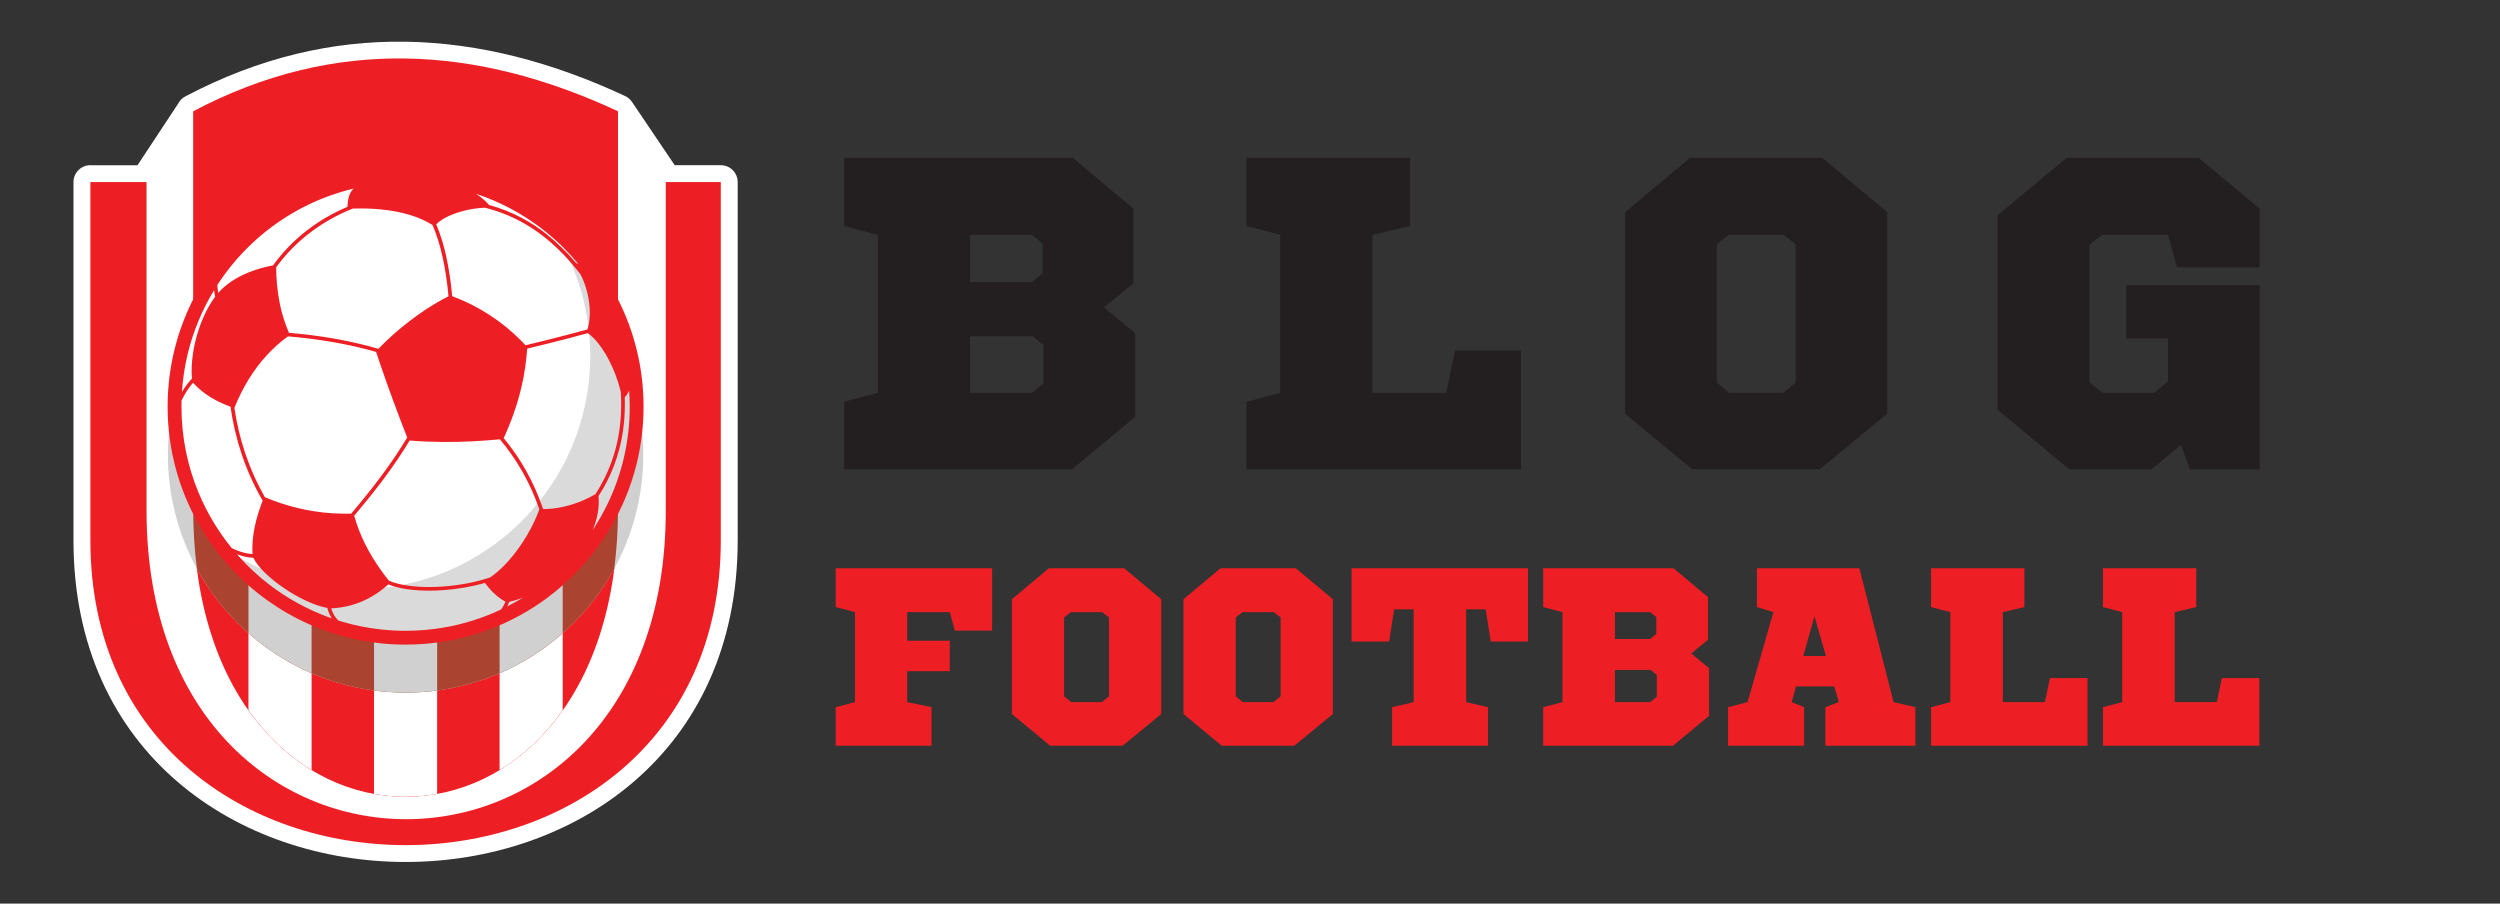 <?xml version="1.0" encoding="utf-8"?>
<!-- Generator: Adobe Illustrator 16.0.0, SVG Export Plug-In . SVG Version: 6.00 Build 0)  -->
<!DOCTYPE svg PUBLIC "-//W3C//DTD SVG 1.1//EN" "http://www.w3.org/Graphics/SVG/1.1/DTD/svg11.dtd">
<svg version="1.1" id="Calque_1" xmlns="http://www.w3.org/2000/svg" xmlns:xlink="http://www.w3.org/1999/xlink" x="0px" y="0px"
	 width="221.333px" height="80px" viewBox="0 0 221.333 80" enable-background="new 0 0 221.333 80" xml:space="preserve">
<rect x="0" y="0" width="221.333" height="80" fill="#333333" stroke="none"/>
<g>
	<path fill-rule="evenodd" clip-rule="evenodd" fill="#FFFFFF" d="M8.129,14.63h4.043l3.59-5.441
		c0.156-0.311,0.417-0.56,0.736-0.701c6.466-3.396,12.942-4.895,19.426-4.795c6.501,0.101,12.974,1.804,19.42,4.809
		c0.265,0.123,0.475,0.314,0.623,0.542l3.766,5.581h4.08c0.827,0,1.497,0.67,1.497,1.496v31.715c0,37.969-58.805,37.969-58.805,0
		V16.121C6.506,15.249,7.247,14.559,8.129,14.63z"/>
	<path fill-rule="evenodd" clip-rule="evenodd" fill="#ED1F24" d="M8.002,16.116h55.812V47.83c0,35.989-55.812,35.99-55.812,0
		V16.116z"/>
	<path fill-rule="evenodd" clip-rule="evenodd" fill="#FFFFFF" d="M17.105,9.855l37.609-0.003l4.229,6.267v29.109
		c0,36.397-45.968,36.398-45.968,0V16.116L17.105,9.855z"/>
	<path fill-rule="evenodd" clip-rule="evenodd" fill="#ED1F24" d="M17.102,9.852c12.537-6.621,25.075-5.841,37.612,0v35.226
		c0,33.952-37.612,33.952-37.612,0V9.852z"/>
	<path fill-rule="evenodd" clip-rule="evenodd" fill="#FFFFFF" d="M21.998,36.001h5.589v32.176c-2.08-1.26-3.986-3.025-5.589-5.293
		V36.001L21.998,36.001z M49.818,62.884c-1.603,2.268-3.51,4.033-5.588,5.293V36.001h5.588V62.884L49.818,62.884z M38.702,70.286
		c-1.851,0.336-3.738,0.337-5.588,0V36.001h5.588V70.286z"/>
	<g>
		<circle fill-rule="evenodd" clip-rule="evenodd" fill="#D0D0D0" cx="35.908" cy="40.275" r="21.042"/>
		<path fill-rule="evenodd" clip-rule="evenodd" fill="#AA4430" d="M54.714,30.833v14.246c0,1.862-0.12,3.618-0.333,5.276
			c-3.572,6.531-10.505,10.962-18.473,10.962c-7.966,0-14.9-4.431-18.472-10.961c-0.214-1.659-0.333-3.414-0.333-5.277V30.831
			c3.461-6.878,10.583-11.598,18.806-11.598C44.131,19.233,51.254,23.954,54.714,30.833z"/>
		<path fill-rule="evenodd" clip-rule="evenodd" fill="#D0D0D0" d="M21.998,36.001h5.589v23.604
			c-2.053-0.885-3.936-2.087-5.589-3.545V36.001L21.998,36.001z M49.818,56.059c-1.652,1.457-3.535,2.661-5.588,3.545V36.001h5.588
			V56.059L49.818,56.059z M38.702,61.131c-0.914,0.121-1.847,0.186-2.794,0.186c-0.946,0-1.879-0.064-2.794-0.186v-25.13h5.588
			V61.131z"/>
	</g>
	<g>
		<path fill-rule="evenodd" clip-rule="evenodd" fill="#FFFFFF" d="M35.908,56.669c11.383,0,20.667-9.283,20.667-20.666
			c0-11.382-9.284-20.666-20.667-20.666c-11.382,0-20.666,9.284-20.666,20.666C15.242,47.386,24.526,56.669,35.908,56.669z"/>
		<path fill-rule="evenodd" clip-rule="evenodd" fill="#DADADA" d="M48.479,19.601c4.92,3.778,8.096,9.72,8.096,16.402
			c0,11.412-9.255,20.666-20.667,20.666c-6.977,0-13.145-3.46-16.888-8.756c3.483,2.674,7.84,4.266,12.57,4.266
			c11.412,0,20.666-9.255,20.666-20.667C52.256,27.077,50.857,22.968,48.479,19.601z"/>
		<path fill-rule="evenodd" clip-rule="evenodd" fill="#ED1F24" d="M53.733,24.772c-1.406-2.227-3.218-4.172-5.33-5.73
			c-0.712-0.525-1.458-1.006-2.232-1.44c-2.135-1.193-4.499-2.027-7.009-2.417c-1.06-0.165-2.147-0.251-3.254-0.251
			c-0.744,0-1.478,0.039-2.203,0.114c-1.184,0.124-2.338,0.345-3.456,0.656c-0.303,0.084-0.603,0.175-0.9,0.272
			c-2.739,0.897-5.23,2.34-7.347,4.201c-1.76,1.548-3.259,3.384-4.424,5.434c-1.742,3.067-2.739,6.612-2.739,10.39
			c0,3.779,0.997,7.326,2.739,10.392c1.166,2.052,2.665,3.886,4.424,5.435c2.116,1.86,4.607,3.304,7.347,4.199
			c0.297,0.098,0.597,0.189,0.9,0.273c1.117,0.312,2.271,0.532,3.456,0.656c0.725,0.075,1.459,0.114,2.203,0.114
			c1.107,0,2.194-0.087,3.254-0.251c2.511-0.39,4.874-1.224,7.009-2.416c0.774-0.434,1.52-0.914,2.232-1.439
			c2.112-1.559,3.924-3.505,5.33-5.73c2.054-3.251,3.244-7.104,3.244-11.232S55.787,28.024,53.733,24.772z M46.171,19.019
			c0.78,0.473,1.526,0.998,2.232,1.57c0.535,0.435,1.047,0.896,1.536,1.384c0.438,0.438,0.856,0.897,1.252,1.376
			c-0.062-0.022-0.125-0.039-0.185-0.051c-0.842-0.996-1.704-1.843-2.604-2.557c-0.307-0.243-0.616-0.47-0.932-0.683
			c-0.425-0.286-0.857-0.544-1.3-0.779c-0.91-0.479-1.863-0.854-2.873-1.134c-0.323-0.375-0.71-0.699-1.148-0.983
			C43.567,17.632,44.915,18.258,46.171,19.019z M39.162,19.429c0.89-0.56,2.381-0.992,3.783-1.042
			c1.144,0.294,2.212,0.709,3.226,1.26c0.38,0.208,0.752,0.433,1.119,0.68c0.377,0.254,0.748,0.531,1.113,0.831
			c1.039,0.852,2.029,1.89,2.997,3.139c0.795,1.572,1.037,3.538,0.604,4.87c-1.185,0.332-2.388,0.641-3.601,0.941
			c-0.623,0.154-1.249,0.307-1.875,0.459c-0.117-0.126-0.236-0.251-0.356-0.374c-1.722-1.75-3.877-3.141-6.139-3.97
			c-0.109-1.208-0.287-2.44-0.545-3.595c-0.097-0.429-0.205-0.846-0.325-1.249c-0.16-0.536-0.339-1.043-0.544-1.509
			C38.755,19.717,38.939,19.569,39.162,19.429z M33.705,18.538c1.751,0.169,3.355,0.604,4.578,1.373
			c0.362,0.807,0.652,1.748,0.879,2.75l0.009,0.038c0.255,1.132,0.429,2.344,0.536,3.534c-0.179,0.088-0.361,0.183-0.545,0.282
			c-1.97,1.071-4.094,2.751-5.457,4.162c-0.067,0.069-0.133,0.138-0.196,0.207c-1.076-0.313-2.162-0.572-3.259-0.784
			c-0.225-0.043-0.45-0.085-0.675-0.125l-0.225-0.038c-1.243-0.211-2.5-0.366-3.771-0.473c-0.801-1.849-1.102-3.753-1.131-5.795
			c0.793-1.097,1.756-2.099,2.866-2.967c0.632-0.495,1.313-0.946,2.036-1.347c0.293-0.162,0.593-0.316,0.9-0.461
			c0.323-0.153,0.652-0.296,0.99-0.429C32.078,18.438,32.907,18.461,33.705,18.538z M36.051,38.73
			c-0.687,1.156-1.458,2.289-2.29,3.406l-0.056,0.074c-0.824,1.104-1.703,2.188-2.611,3.263c-0.284,0.007-0.565,0.008-0.844,0.003
			c-0.303-0.006-0.603-0.018-0.9-0.039c-2.083-0.142-4.035-0.633-5.899-1.417c-0.568-0.997-1.049-2.021-1.448-3.071
			c-0.113-0.294-0.219-0.594-0.319-0.893c-0.423-1.277-0.731-2.593-0.934-3.942c0.365-0.913,0.787-1.748,1.252-2.507
			c0.997-1.625,2.199-2.898,3.494-3.826c1.296,0.108,2.582,0.266,3.853,0.483l0.168,0.029c0.245,0.042,0.488,0.088,0.731,0.135
			c1.029,0.201,2.046,0.442,3.05,0.729c0.133,0.403,0.268,0.806,0.406,1.208C34.43,34.488,35.214,36.608,36.051,38.73z
			 M21.878,21.973l0.125-0.123c2.061-2.025,4.563-3.604,7.347-4.579c0.297-0.104,0.597-0.201,0.9-0.291
			c0.346-0.103,0.695-0.197,1.05-0.281c-0.424,0.407-0.502,0.999-0.54,1.613c-0.172,0.072-0.342,0.148-0.51,0.226
			c-0.306,0.141-0.606,0.292-0.9,0.45c-0.797,0.43-1.544,0.919-2.235,1.459c-1.138,0.89-2.125,1.918-2.937,3.044
			c-0.771,0.15-1.502,0.359-2.175,0.631c-1.072,0.434-1.994,1.03-2.686,1.813c-0.027-0.16-0.046-0.324-0.06-0.489
			c-0.006-0.072-0.011-0.144-0.015-0.216C20.006,24.053,20.89,22.96,21.878,21.973z M17.579,28.394
			c0.391-0.941,0.852-1.845,1.377-2.707c0.022,0.197,0.052,0.39,0.094,0.577l-0.075,0.103c-0.567,0.792-1.048,1.782-1.396,2.847
			c-0.46,1.402-0.692,2.933-0.59,4.31c-0.322,0.333-0.616,0.733-0.881,1.184C16.25,32.483,16.761,30.358,17.579,28.394z
			 M20.641,48.583c-0.044-0.021-0.087-0.043-0.13-0.064c-1.199-1.474-2.191-3.124-2.932-4.905c-0.975-2.343-1.514-4.914-1.514-7.61
			c0-0.184,0.002-0.368,0.008-0.551c0.081-0.166,0.166-0.326,0.254-0.481V34.97c0.233-0.406,0.487-0.772,0.764-1.083
			c0.155,0.171,0.318,0.333,0.487,0.486c0.813,0.733,1.784,1.256,2.829,1.632c0.204,1.42,0.523,2.806,0.97,4.152
			c0.186,0.56,0.395,1.114,0.625,1.659c0.361,0.855,0.777,1.693,1.251,2.512c-0.589,1.528-0.984,3.088-0.902,4.729
			c-0.116-0.009-0.233-0.022-0.349-0.041C21.541,48.941,21.081,48.79,20.641,48.583z M29.35,54.736
			c-2.785-0.976-5.286-2.553-7.347-4.578l-0.125-0.124c-0.31-0.309-0.607-0.629-0.895-0.957c0.334,0.123,0.676,0.214,1.02,0.266
			c0.142,0.022,0.285,0.035,0.429,0.043c0.772,1.635,4.25,4.026,6.551,4.438c0.079,0.327,0.201,0.623,0.367,0.884l0.024,0.037
			L29.35,54.736z M44.365,53.957c-1.625,0.769-3.372,1.321-5.203,1.624c-1.059,0.174-2.146,0.266-3.254,0.266
			c-0.744,0-1.479-0.041-2.203-0.121c-1.187-0.131-2.341-0.367-3.456-0.698c-0.098-0.028-0.195-0.059-0.292-0.09l-0.02-0.019
			c-0.272-0.262-0.466-0.593-0.587-0.979c-0.008-0.027-0.016-0.054-0.024-0.08l0.024-0.002c0.309-0.015,0.608-0.046,0.9-0.093
			c1.3-0.208,2.44-0.722,3.456-1.473c0.231-0.172,0.456-0.355,0.675-0.551c0.954,0.388,2.301,0.564,3.759,0.552
			c0.336-0.004,0.678-0.016,1.023-0.039c1.276-0.085,2.59-0.306,3.765-0.646c0.512,0.675,1.086,1.269,1.824,1.661
			C44.65,53.512,44.522,53.741,44.365,53.957z M46.171,52.988c-0.414,0.25-0.838,0.486-1.271,0.707
			c0.069-0.133,0.132-0.27,0.186-0.411c0.359-0.08,0.719-0.187,1.085-0.327c0.048-0.019,0.097-0.039,0.146-0.059L46.171,52.988z
			 M46.171,48.165c-0.857,1.271-1.858,2.339-2.777,2.955c-1.278,0.434-2.778,0.711-4.232,0.81c-0.345,0.023-0.688,0.037-1.026,0.04
			c-1.458,0.014-2.793-0.166-3.705-0.558c-0.249-0.312-0.492-0.633-0.727-0.964c-1.002-1.414-1.854-3.001-2.346-4.789
			c0.813-0.963,1.602-1.931,2.346-2.909c0.106-0.141,0.211-0.28,0.316-0.422c0.811-1.089,1.566-2.197,2.243-3.326
			c0.955,0.078,1.925,0.119,2.898,0.126c1.706,0.014,3.423-0.073,5.097-0.234c0.7,0.833,1.341,1.738,1.913,2.726
			c0.052,0.09,0.104,0.181,0.155,0.272c0.546,0.98,1.023,2.042,1.421,3.198C47.367,46.159,46.81,47.219,46.171,48.165z
			 M48.403,45.063c-0.108,0.005-0.214,0.006-0.32,0.005c-0.412-1.207-0.906-2.313-1.474-3.333c-0.141-0.254-0.288-0.503-0.438-0.746
			c-0.484-0.784-1.012-1.515-1.578-2.198c0.692-1.51,1.219-3.003,1.578-4.547c0.253-1.092,0.423-2.21,0.504-3.379
			c0.579-0.14,1.154-0.28,1.728-0.423c1.224-0.303,2.438-0.614,3.636-0.949c0.547,0.377,1.154,1.101,1.694,2.059
			c0.499,0.883,0.943,1.964,1.229,3.155c0.11,1.799-0.047,3.485-0.471,5.062c-0.196,0.729-0.449,1.434-0.758,2.118
			c-0.291,0.643-0.631,1.266-1.021,1.868C51.305,44.567,49.777,45.01,48.403,45.063z M52.473,46.929
			c0.431-1.039,0.609-2.04,0.514-3.005c0.273-0.421,0.522-0.852,0.747-1.293c0.454-0.887,0.812-1.814,1.072-2.78
			c0.392-1.466,0.563-3.024,0.504-4.675c0.124-0.133,0.277-0.336,0.391-0.602c0.033,0.472,0.052,0.949,0.052,1.429
			c0,3.13-0.726,6.091-2.019,8.724C53.359,45.49,52.938,46.226,52.473,46.929z"/>
	</g>
</g>
<g>
	<g>
		<path fill="#231F20" d="M97.741,27.215l2.758,2.285v7.407l-5.595,4.648H74.732v-5.988l2.994-0.788V20.793l-2.994-0.788v-6.027
			h20.251l5.358,4.491v6.619L97.741,27.215z M85.882,24.97h5.476l0.946-0.788v-2.601l-0.946-0.788h-5.476V24.97z M85.882,34.779
			h5.476l1.024-0.827v-3.389l-0.945-0.788h-5.555V34.779z"/>
		<path fill="#231F20" d="M121.498,20.793v13.986h6.54l0.788-3.743h5.831v10.52h-24.309v-5.988l2.994-0.788V20.793l-2.994-0.788
			v-6.027h14.499v6.027L121.498,20.793z"/>
		<path fill="#231F20" d="M161.094,41.556h-11.268l-5.949-4.925V18.784l5.752-4.807h11.701l5.753,4.807v17.847
			C165.073,38.246,163.104,39.94,161.094,41.556z M153.057,20.793l-1.063,0.827v12.253l1.104,0.906h4.767l1.104-0.906V21.62
			l-1.064-0.827H153.057z"/>
		<path fill="#231F20" d="M192.732,23.669l-0.788-2.876h-5.831l-1.143,0.906v12.135l1.182,0.945h4.57l1.222-1.024v-3.782h-3.704
			v-4.728h11.82v16.311h-6.186l-0.788-2.167l-2.601,2.167h-7.289l-6.343-5.279V19.06l6.106-5.082h11.701l5.398,4.491v5.2H192.732z"
			/>
	</g>
	<g>
		<path fill="#ED1F24" d="M84.536,55.832l-0.449-1.639h-3.771v2.536h3.771v2.694h-3.771v2.738l2.155,0.448v3.412h-8.484V62.61
			l1.706-0.448v-7.969l-1.706-0.448v-3.435h13.849v5.521H84.536z"/>
		<path fill="#ED1F24" d="M99.394,66.022h-6.419l-3.389-2.806V53.049l3.277-2.738h6.667l3.277,2.738v10.168
			C101.66,64.137,100.538,65.103,99.394,66.022z M94.814,54.193l-0.606,0.472v6.98l0.628,0.517h2.716l0.628-0.517v-6.98
			l-0.606-0.472H94.814z"/>
		<path fill="#ED1F24" d="M114.588,66.022h-6.419l-3.39-2.806V53.049l3.277-2.738h6.666L118,53.049v10.168
			C116.855,64.137,115.733,65.103,114.588,66.022z M110.01,54.193l-0.606,0.472v6.98l0.629,0.517h2.716l0.628-0.517v-6.98
			l-0.605-0.472H110.01z"/>
		<path fill="#ED1F24" d="M131.981,56.797l-0.449-2.851h-1.728v8.216l1.93,0.448v3.412h-8.484V62.61l1.908-0.448v-8.216h-1.729
			l-0.449,2.851h-3.321v-6.486h15.622v6.486H131.981z"/>
		<path fill="#ED1F24" d="M149.734,57.853l1.571,1.302v4.22l-3.188,2.648h-11.492V62.61l1.706-0.448v-7.969l-1.706-0.448v-3.435
			h11.537l3.053,2.559v3.771L149.734,57.853z M142.979,56.573h3.12l0.538-0.449v-1.481l-0.538-0.449h-3.12V56.573z M142.979,62.162
			h3.12l0.583-0.472V59.76l-0.538-0.448h-3.165V62.162z"/>
		<path fill="#ED1F24" d="M169.575,62.61v3.412h-7.968V62.61l1.189-0.448l-0.404-1.392h-3.389l-0.382,1.392l1.1,0.448v3.412h-6.733
			V62.61l1.729-0.448l2.289-7.969l-1.459-0.448v-3.435h9.068l3.03,11.852L169.575,62.61z M159.654,58.077h1.998l-1.011-3.524
			L159.654,58.077z"/>
		<path fill="#ED1F24" d="M177.317,54.193v7.969h3.726l0.449-2.133h3.322v5.993h-13.85V62.61l1.706-0.448v-7.969l-1.706-0.448
			v-3.435h8.261v3.435L177.317,54.193z"/>
		<path fill="#ED1F24" d="M192.534,54.193v7.969h3.726l0.449-2.133h3.322v5.993h-13.85V62.61l1.706-0.448v-7.969l-1.706-0.448
			v-3.435h8.261v3.435L192.534,54.193z"/>
	</g>
</g>
</svg>
